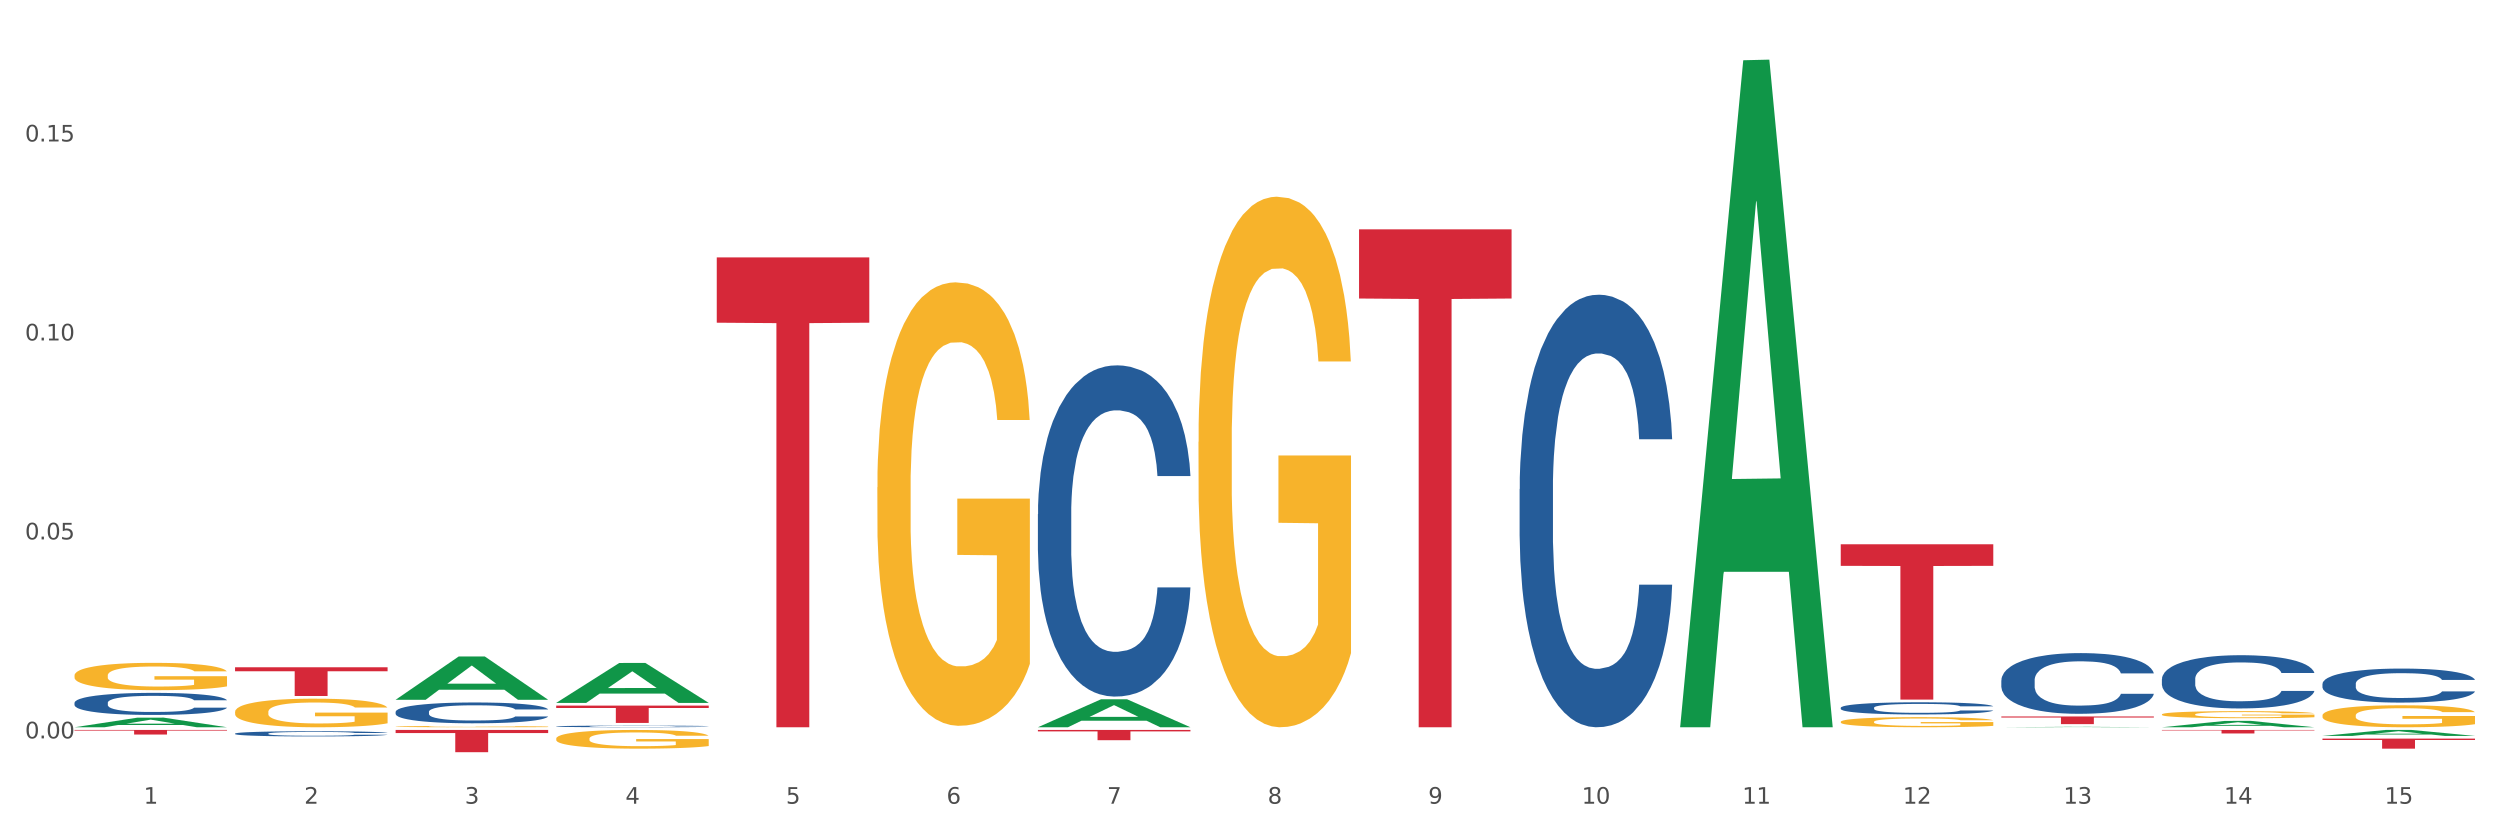 <?xml version="1.0" encoding="utf-8" standalone="no"?>
<!DOCTYPE svg PUBLIC "-//W3C//DTD SVG 1.1//EN"
  "http://www.w3.org/Graphics/SVG/1.1/DTD/svg11.dtd">
<svg xmlns:xlink="http://www.w3.org/1999/xlink" width="1080pt" height="360pt" viewBox="0 0 1080 360" xmlns="http://www.w3.org/2000/svg" version="1.1">
 <rect x="0" y="0" width="1080" height="360" fill="#333333" stroke="none"/>
 <defs>
  <style type="text/css">*{stroke-linejoin: round; stroke-linecap: butt}</style>
 </defs>
 <g id="figure_1">
  <g id="patch_1">
   <path d="M 0 360 
L 1080 360 
L 1080 0 
L 0 0 
z
" style="fill: #ffffff; stroke: #ffffff; stroke-linejoin: miter"/>
  </g>
  <g id="axes_1">
   <g id="matplotlib.axis_1">
    <g id="xtick_1">
     <g id="text_1">
      <!-- 1 -->
      <g style="fill: #4d4d4d" transform="translate(62.07 347.204) scale(0.096 -0.096)">
       <defs>
        <path id="DejaVuSans-31" d="M 794 531 
L 1825 531 
L 1825 4091 
L 703 3866 
L 703 4441 
L 1819 4666 
L 2450 4666 
L 2450 531 
L 3481 531 
L 3481 0 
L 794 0 
L 794 531 
z
" transform="scale(0.016)"/>
       </defs>
       <use xlink:href="#DejaVuSans-31"/>
      </g>
     </g>
    </g>
    <g id="xtick_2">
     <g id="text_2">
      <!-- 2 -->
      <g style="fill: #4d4d4d" transform="translate(131.436 347.204) scale(0.096 -0.096)">
       <defs>
        <path id="DejaVuSans-32" d="M 1228 531 
L 3431 531 
L 3431 0 
L 469 0 
L 469 531 
Q 828 903 1448 1529 
Q 2069 2156 2228 2338 
Q 2531 2678 2651 2914 
Q 2772 3150 2772 3378 
Q 2772 3750 2511 3984 
Q 2250 4219 1831 4219 
Q 1534 4219 1204 4116 
Q 875 4013 500 3803 
L 500 4441 
Q 881 4594 1212 4672 
Q 1544 4750 1819 4750 
Q 2544 4750 2975 4387 
Q 3406 4025 3406 3419 
Q 3406 3131 3298 2873 
Q 3191 2616 2906 2266 
Q 2828 2175 2409 1742 
Q 1991 1309 1228 531 
z
" transform="scale(0.016)"/>
       </defs>
       <use xlink:href="#DejaVuSans-32"/>
      </g>
     </g>
    </g>
    <g id="xtick_3">
     <g id="text_3">
      <!-- 3 -->
      <g style="fill: #4d4d4d" transform="translate(200.802 347.204) scale(0.096 -0.096)">
       <defs>
        <path id="DejaVuSans-33" d="M 2597 2516 
Q 3050 2419 3304 2112 
Q 3559 1806 3559 1356 
Q 3559 666 3084 287 
Q 2609 -91 1734 -91 
Q 1441 -91 1130 -33 
Q 819 25 488 141 
L 488 750 
Q 750 597 1062 519 
Q 1375 441 1716 441 
Q 2309 441 2620 675 
Q 2931 909 2931 1356 
Q 2931 1769 2642 2001 
Q 2353 2234 1838 2234 
L 1294 2234 
L 1294 2753 
L 1863 2753 
Q 2328 2753 2575 2939 
Q 2822 3125 2822 3475 
Q 2822 3834 2567 4026 
Q 2313 4219 1838 4219 
Q 1578 4219 1281 4162 
Q 984 4106 628 3988 
L 628 4550 
Q 988 4650 1302 4700 
Q 1616 4750 1894 4750 
Q 2613 4750 3031 4423 
Q 3450 4097 3450 3541 
Q 3450 3153 3228 2886 
Q 3006 2619 2597 2516 
z
" transform="scale(0.016)"/>
       </defs>
       <use xlink:href="#DejaVuSans-33"/>
      </g>
     </g>
    </g>
    <g id="xtick_4">
     <g id="text_4">
      <!-- 4 -->
      <g style="fill: #4d4d4d" transform="translate(270.169 347.204) scale(0.096 -0.096)">
       <defs>
        <path id="DejaVuSans-34" d="M 2419 4116 
L 825 1625 
L 2419 1625 
L 2419 4116 
z
M 2253 4666 
L 3047 4666 
L 3047 1625 
L 3713 1625 
L 3713 1100 
L 3047 1100 
L 3047 0 
L 2419 0 
L 2419 1100 
L 313 1100 
L 313 1709 
L 2253 4666 
z
" transform="scale(0.016)"/>
       </defs>
       <use xlink:href="#DejaVuSans-34"/>
      </g>
     </g>
    </g>
    <g id="xtick_5">
     <g id="text_5">
      <!-- 5 -->
      <g style="fill: #4d4d4d" transform="translate(339.535 347.204) scale(0.096 -0.096)">
       <defs>
        <path id="DejaVuSans-35" d="M 691 4666 
L 3169 4666 
L 3169 4134 
L 1269 4134 
L 1269 2991 
Q 1406 3038 1543 3061 
Q 1681 3084 1819 3084 
Q 2600 3084 3056 2656 
Q 3513 2228 3513 1497 
Q 3513 744 3044 326 
Q 2575 -91 1722 -91 
Q 1428 -91 1123 -41 
Q 819 9 494 109 
L 494 744 
Q 775 591 1075 516 
Q 1375 441 1709 441 
Q 2250 441 2565 725 
Q 2881 1009 2881 1497 
Q 2881 1984 2565 2268 
Q 2250 2553 1709 2553 
Q 1456 2553 1204 2497 
Q 953 2441 691 2322 
L 691 4666 
z
" transform="scale(0.016)"/>
       </defs>
       <use xlink:href="#DejaVuSans-35"/>
      </g>
     </g>
    </g>
    <g id="xtick_6">
     <g id="text_6">
      <!-- 6 -->
      <g style="fill: #4d4d4d" transform="translate(408.901 347.204) scale(0.096 -0.096)">
       <defs>
        <path id="DejaVuSans-36" d="M 2113 2584 
Q 1688 2584 1439 2293 
Q 1191 2003 1191 1497 
Q 1191 994 1439 701 
Q 1688 409 2113 409 
Q 2538 409 2786 701 
Q 3034 994 3034 1497 
Q 3034 2003 2786 2293 
Q 2538 2584 2113 2584 
z
M 3366 4563 
L 3366 3988 
Q 3128 4100 2886 4159 
Q 2644 4219 2406 4219 
Q 1781 4219 1451 3797 
Q 1122 3375 1075 2522 
Q 1259 2794 1537 2939 
Q 1816 3084 2150 3084 
Q 2853 3084 3261 2657 
Q 3669 2231 3669 1497 
Q 3669 778 3244 343 
Q 2819 -91 2113 -91 
Q 1303 -91 875 529 
Q 447 1150 447 2328 
Q 447 3434 972 4092 
Q 1497 4750 2381 4750 
Q 2619 4750 2861 4703 
Q 3103 4656 3366 4563 
z
" transform="scale(0.016)"/>
       </defs>
       <use xlink:href="#DejaVuSans-36"/>
      </g>
     </g>
    </g>
    <g id="xtick_7">
     <g id="text_7">
      <!-- 7 -->
      <g style="fill: #4d4d4d" transform="translate(478.267 347.204) scale(0.096 -0.096)">
       <defs>
        <path id="DejaVuSans-37" d="M 525 4666 
L 3525 4666 
L 3525 4397 
L 1831 0 
L 1172 0 
L 2766 4134 
L 525 4134 
L 525 4666 
z
" transform="scale(0.016)"/>
       </defs>
       <use xlink:href="#DejaVuSans-37"/>
      </g>
     </g>
    </g>
    <g id="xtick_8">
     <g id="text_8">
      <!-- 8 -->
      <g style="fill: #4d4d4d" transform="translate(547.634 347.204) scale(0.096 -0.096)">
       <defs>
        <path id="DejaVuSans-38" d="M 2034 2216 
Q 1584 2216 1326 1975 
Q 1069 1734 1069 1313 
Q 1069 891 1326 650 
Q 1584 409 2034 409 
Q 2484 409 2743 651 
Q 3003 894 3003 1313 
Q 3003 1734 2745 1975 
Q 2488 2216 2034 2216 
z
M 1403 2484 
Q 997 2584 770 2862 
Q 544 3141 544 3541 
Q 544 4100 942 4425 
Q 1341 4750 2034 4750 
Q 2731 4750 3128 4425 
Q 3525 4100 3525 3541 
Q 3525 3141 3298 2862 
Q 3072 2584 2669 2484 
Q 3125 2378 3379 2068 
Q 3634 1759 3634 1313 
Q 3634 634 3220 271 
Q 2806 -91 2034 -91 
Q 1263 -91 848 271 
Q 434 634 434 1313 
Q 434 1759 690 2068 
Q 947 2378 1403 2484 
z
M 1172 3481 
Q 1172 3119 1398 2916 
Q 1625 2713 2034 2713 
Q 2441 2713 2670 2916 
Q 2900 3119 2900 3481 
Q 2900 3844 2670 4047 
Q 2441 4250 2034 4250 
Q 1625 4250 1398 4047 
Q 1172 3844 1172 3481 
z
" transform="scale(0.016)"/>
       </defs>
       <use xlink:href="#DejaVuSans-38"/>
      </g>
     </g>
    </g>
    <g id="xtick_9">
     <g id="text_9">
      <!-- 9 -->
      <g style="fill: #4d4d4d" transform="translate(617 347.204) scale(0.096 -0.096)">
       <defs>
        <path id="DejaVuSans-39" d="M 703 97 
L 703 672 
Q 941 559 1184 500 
Q 1428 441 1663 441 
Q 2288 441 2617 861 
Q 2947 1281 2994 2138 
Q 2813 1869 2534 1725 
Q 2256 1581 1919 1581 
Q 1219 1581 811 2004 
Q 403 2428 403 3163 
Q 403 3881 828 4315 
Q 1253 4750 1959 4750 
Q 2769 4750 3195 4129 
Q 3622 3509 3622 2328 
Q 3622 1225 3098 567 
Q 2575 -91 1691 -91 
Q 1453 -91 1209 -44 
Q 966 3 703 97 
z
M 1959 2075 
Q 2384 2075 2632 2365 
Q 2881 2656 2881 3163 
Q 2881 3666 2632 3958 
Q 2384 4250 1959 4250 
Q 1534 4250 1286 3958 
Q 1038 3666 1038 3163 
Q 1038 2656 1286 2365 
Q 1534 2075 1959 2075 
z
" transform="scale(0.016)"/>
       </defs>
       <use xlink:href="#DejaVuSans-39"/>
      </g>
     </g>
    </g>
    <g id="xtick_10">
     <g id="text_10">
      <!-- 10 -->
      <g style="fill: #4d4d4d" transform="translate(683.312 347.204) scale(0.096 -0.096)">
       <defs>
        <path id="DejaVuSans-30" d="M 2034 4250 
Q 1547 4250 1301 3770 
Q 1056 3291 1056 2328 
Q 1056 1369 1301 889 
Q 1547 409 2034 409 
Q 2525 409 2770 889 
Q 3016 1369 3016 2328 
Q 3016 3291 2770 3770 
Q 2525 4250 2034 4250 
z
M 2034 4750 
Q 2819 4750 3233 4129 
Q 3647 3509 3647 2328 
Q 3647 1150 3233 529 
Q 2819 -91 2034 -91 
Q 1250 -91 836 529 
Q 422 1150 422 2328 
Q 422 3509 836 4129 
Q 1250 4750 2034 4750 
z
" transform="scale(0.016)"/>
       </defs>
       <use xlink:href="#DejaVuSans-31"/>
       <use xlink:href="#DejaVuSans-30" transform="translate(63.623 0)"/>
      </g>
     </g>
    </g>
    <g id="xtick_11">
     <g id="text_11">
      <!-- 11 -->
      <g style="fill: #4d4d4d" transform="translate(752.678 347.204) scale(0.096 -0.096)">
       <use xlink:href="#DejaVuSans-31"/>
       <use xlink:href="#DejaVuSans-31" transform="translate(63.623 0)"/>
      </g>
     </g>
    </g>
    <g id="xtick_12">
     <g id="text_12">
      <!-- 12 -->
      <g style="fill: #4d4d4d" transform="translate(822.044 347.204) scale(0.096 -0.096)">
       <use xlink:href="#DejaVuSans-31"/>
       <use xlink:href="#DejaVuSans-32" transform="translate(63.623 0)"/>
      </g>
     </g>
    </g>
    <g id="xtick_13">
     <g id="text_13">
      <!-- 13 -->
      <g style="fill: #4d4d4d" transform="translate(891.411 347.204) scale(0.096 -0.096)">
       <use xlink:href="#DejaVuSans-31"/>
       <use xlink:href="#DejaVuSans-33" transform="translate(63.623 0)"/>
      </g>
     </g>
    </g>
    <g id="xtick_14">
     <g id="text_14">
      <!-- 14 -->
      <g style="fill: #4d4d4d" transform="translate(960.777 347.204) scale(0.096 -0.096)">
       <use xlink:href="#DejaVuSans-31"/>
       <use xlink:href="#DejaVuSans-34" transform="translate(63.623 0)"/>
      </g>
     </g>
    </g>
    <g id="xtick_15">
     <g id="text_15">
      <!-- 15 -->
      <g style="fill: #4d4d4d" transform="translate(1030.143 347.204) scale(0.096 -0.096)">
       <use xlink:href="#DejaVuSans-31"/>
       <use xlink:href="#DejaVuSans-35" transform="translate(63.623 0)"/>
      </g>
     </g>
    </g>
    <g id="xtick_16"/>
    <g id="xtick_17"/>
    <g id="xtick_18"/>
    <g id="xtick_19"/>
    <g id="xtick_20"/>
    <g id="xtick_21"/>
    <g id="xtick_22"/>
    <g id="xtick_23"/>
    <g id="xtick_24"/>
    <g id="xtick_25"/>
    <g id="xtick_26"/>
    <g id="xtick_27"/>
    <g id="xtick_28"/>
    <g id="xtick_29"/>
   </g>
   <g id="matplotlib.axis_2">
    <g id="ytick_1">
     <g id="text_16">
      <!-- 0.00 -->
      <g style="fill: #4d4d4d" transform="translate(10.8 318.986) scale(0.096 -0.096)">
       <defs>
        <path id="DejaVuSans-2e" d="M 684 794 
L 1344 794 
L 1344 0 
L 684 0 
L 684 794 
z
" transform="scale(0.016)"/>
       </defs>
       <use xlink:href="#DejaVuSans-30"/>
       <use xlink:href="#DejaVuSans-2e" transform="translate(63.623 0)"/>
       <use xlink:href="#DejaVuSans-30" transform="translate(95.41 0)"/>
       <use xlink:href="#DejaVuSans-30" transform="translate(159.033 0)"/>
      </g>
     </g>
    </g>
    <g id="ytick_2">
     <g id="text_17">
      <!-- 0.05 -->
      <g style="fill: #4d4d4d" transform="translate(10.8 233.033) scale(0.096 -0.096)">
       <use xlink:href="#DejaVuSans-30"/>
       <use xlink:href="#DejaVuSans-2e" transform="translate(63.623 0)"/>
       <use xlink:href="#DejaVuSans-30" transform="translate(95.41 0)"/>
       <use xlink:href="#DejaVuSans-35" transform="translate(159.033 0)"/>
      </g>
     </g>
    </g>
    <g id="ytick_3">
     <g id="text_18">
      <!-- 0.10 -->
      <g style="fill: #4d4d4d" transform="translate(10.8 147.079) scale(0.096 -0.096)">
       <use xlink:href="#DejaVuSans-30"/>
       <use xlink:href="#DejaVuSans-2e" transform="translate(63.623 0)"/>
       <use xlink:href="#DejaVuSans-31" transform="translate(95.41 0)"/>
       <use xlink:href="#DejaVuSans-30" transform="translate(159.033 0)"/>
      </g>
     </g>
    </g>
    <g id="ytick_4">
     <g id="text_19">
      <!-- 0.15 -->
      <g style="fill: #4d4d4d" transform="translate(10.8 61.126) scale(0.096 -0.096)">
       <use xlink:href="#DejaVuSans-30"/>
       <use xlink:href="#DejaVuSans-2e" transform="translate(63.623 0)"/>
       <use xlink:href="#DejaVuSans-31" transform="translate(95.41 0)"/>
       <use xlink:href="#DejaVuSans-35" transform="translate(159.033 0)"/>
      </g>
     </g>
    </g>
    <g id="ytick_5"/>
    <g id="ytick_6"/>
    <g id="ytick_7"/>
    <g id="ytick_8"/>
   </g>
   <g id="PolyCollection_1">
    <path d="M 32.175 314.173 
L 32.243 314.169 
L 59.417 310.021 
L 70.695 310.017 
L 98.073 314.181 
L 85.029 314.181 
L 79.119 313.211 
L 51.061 313.211 
L 50.857 313.227 
L 45.151 314.181 
L 32.175 314.181 
L 32.175 314.173 
L 54.594 312.633 
L 75.586 312.629 
L 65.192 310.904 
L 65.056 310.897 
L 64.92 310.908 
L 54.526 312.629 
L 54.594 312.633 
L 32.175 314.173 
z
" clip-path="url(#p8885da3552)" style="fill: #109648"/>
    <path d="M 170.907 302.276 
L 170.975 302.259 
L 198.15 283.607 
L 209.427 283.59 
L 236.805 302.311 
L 223.762 302.311 
L 217.851 297.952 
L 189.794 297.952 
L 189.59 298.022 
L 183.883 302.311 
L 170.907 302.311 
L 170.907 302.276 
L 193.326 295.35 
L 214.319 295.332 
L 203.924 287.58 
L 203.788 287.545 
L 203.653 287.598 
L 193.258 295.332 
L 193.326 295.35 
L 170.907 302.276 
z
" clip-path="url(#p8885da3552)" style="fill: #109648"/>
    <path d="M 1003.302 309.069 
L 1003.38 309.06 
L 1003.38 308.748 
L 1003.535 308.479 
L 1004.314 307.828 
L 1005.481 307.29 
L 1006.336 307.003 
L 1007.192 306.769 
L 1008.204 306.535 
L 1009.448 306.292 
L 1011.705 305.936 
L 1013.105 305.754 
L 1014.817 305.563 
L 1017.929 305.285 
L 1020.185 305.129 
L 1022.519 304.998 
L 1026.331 304.842 
L 1028.821 304.773 
L 1031.466 304.721 
L 1034.656 304.686 
L 1037.068 304.677 
L 1042.358 304.703 
L 1046.871 304.782 
L 1049.049 304.842 
L 1051.85 304.946 
L 1053.328 305.016 
L 1055.74 305.155 
L 1058.23 305.337 
L 1059.942 305.493 
L 1062.509 305.788 
L 1064.454 306.083 
L 1066.244 306.448 
L 1067.177 306.7 
L 1067.877 306.934 
L 1068.5 307.203 
L 1069.122 307.628 
L 1055.118 307.628 
L 1054.573 307.324 
L 1053.717 307.038 
L 1052.473 306.76 
L 1051.383 306.587 
L 1049.516 306.37 
L 1047.805 306.231 
L 1046.015 306.127 
L 1043.837 306.04 
L 1042.125 305.997 
L 1039.713 305.962 
L 1034.967 305.971 
L 1031.777 306.04 
L 1029.599 306.127 
L 1028.199 306.205 
L 1026.954 306.292 
L 1025.553 306.413 
L 1023.919 306.595 
L 1022.752 306.76 
L 1021.585 306.969 
L 1020.652 307.177 
L 1019.796 307.42 
L 1019.096 307.68 
L 1018.551 307.949 
L 1018.084 308.279 
L 1017.695 308.826 
L 1017.695 310.015 
L 1017.851 310.284 
L 1018.24 310.64 
L 1018.707 310.909 
L 1019.485 311.23 
L 1020.185 311.447 
L 1021.508 311.759 
L 1022.986 312.02 
L 1024.153 312.185 
L 1025.32 312.324 
L 1027.343 312.515 
L 1029.599 312.671 
L 1031.544 312.766 
L 1034.189 312.853 
L 1035.979 312.888 
L 1037.535 312.905 
L 1041.347 312.905 
L 1044.07 312.879 
L 1047.104 312.818 
L 1049.438 312.74 
L 1051.383 312.645 
L 1053.562 312.488 
L 1054.962 312.341 
L 1054.962 310.527 
L 1037.846 310.518 
L 1037.846 309.312 
L 1069.2 309.312 
L 1069.2 312.853 
L 1067.877 313.035 
L 1066.399 313.2 
L 1064.843 313.348 
L 1062.509 313.53 
L 1059.708 313.704 
L 1057.219 313.825 
L 1054.573 313.929 
L 1051.461 314.025 
L 1047.416 314.111 
L 1044.926 314.146 
L 1041.814 314.172 
L 1038.157 314.181 
L 1034.967 314.164 
L 1031.855 314.12 
L 1028.588 314.042 
L 1025.398 313.929 
L 1022.986 313.816 
L 1020.574 313.678 
L 1018.007 313.495 
L 1015.984 313.322 
L 1014.428 313.165 
L 1012.716 312.966 
L 1010.849 312.705 
L 1009.448 312.471 
L 1008.204 312.228 
L 1006.881 311.916 
L 1005.947 311.647 
L 1005.014 311.308 
L 1004.469 311.056 
L 1003.847 310.666 
L 1003.38 310.119 
L 1003.302 309.069 
z
" clip-path="url(#p8885da3552)" style="fill: #f7b32b"/>
    <path d="M 379.006 210.499 
L 379.084 210.324 
L 379.084 204.025 
L 379.24 198.601 
L 380.018 185.478 
L 381.185 174.63 
L 382.04 168.857 
L 382.896 164.132 
L 383.908 159.408 
L 385.152 154.509 
L 387.409 147.336 
L 388.809 143.661 
L 390.521 139.812 
L 393.633 134.213 
L 395.889 131.064 
L 398.223 128.439 
L 402.035 125.29 
L 404.525 123.89 
L 407.17 122.84 
L 410.36 122.141 
L 412.772 121.966 
L 418.062 122.49 
L 422.575 124.065 
L 424.753 125.29 
L 427.554 127.39 
L 429.032 128.789 
L 431.444 131.589 
L 433.934 135.263 
L 435.646 138.412 
L 438.213 144.361 
L 440.158 150.31 
L 441.948 157.659 
L 442.881 162.733 
L 443.581 167.457 
L 444.204 172.881 
L 444.826 181.454 
L 430.822 181.454 
L 430.277 175.33 
L 429.422 169.556 
L 428.177 163.958 
L 427.087 160.458 
L 425.22 156.084 
L 423.509 153.285 
L 421.719 151.185 
L 419.541 149.435 
L 417.829 148.56 
L 415.417 147.861 
L 410.671 148.036 
L 407.481 149.435 
L 405.303 151.185 
L 403.903 152.76 
L 402.658 154.509 
L 401.257 156.959 
L 399.624 160.633 
L 398.456 163.958 
L 397.289 168.157 
L 396.356 172.356 
L 395.5 177.255 
L 394.8 182.504 
L 394.255 187.928 
L 393.788 194.577 
L 393.399 205.599 
L 393.399 229.57 
L 393.555 234.994 
L 393.944 242.167 
L 394.411 247.591 
L 395.189 254.065 
L 395.889 258.439 
L 397.212 264.738 
L 398.69 269.987 
L 399.857 273.311 
L 401.024 276.111 
L 403.047 279.96 
L 405.303 283.11 
L 407.248 285.034 
L 409.893 286.784 
L 411.683 287.484 
L 413.239 287.834 
L 417.051 287.834 
L 419.774 287.309 
L 422.808 286.084 
L 425.142 284.509 
L 427.087 282.585 
L 429.266 279.435 
L 430.666 276.461 
L 430.666 239.893 
L 413.55 239.718 
L 413.55 215.398 
L 444.904 215.398 
L 444.904 286.784 
L 443.581 290.458 
L 442.103 293.783 
L 440.547 296.757 
L 438.213 300.431 
L 435.412 303.931 
L 432.923 306.38 
L 430.277 308.48 
L 427.165 310.404 
L 423.12 312.154 
L 420.63 312.854 
L 417.518 313.379 
L 413.861 313.554 
L 410.671 313.204 
L 407.559 312.329 
L 404.292 310.754 
L 401.102 308.48 
L 398.69 306.205 
L 396.278 303.406 
L 393.711 299.731 
L 391.688 296.232 
L 390.132 293.083 
L 388.42 289.058 
L 386.553 283.809 
L 385.152 279.085 
L 383.908 274.186 
L 382.585 267.887 
L 381.651 262.464 
L 380.718 255.64 
L 380.173 250.566 
L 379.551 242.692 
L 379.084 231.669 
L 379.006 210.499 
z
" clip-path="url(#p8885da3552)" style="fill: #f7b32b"/>
    <path d="M 517.739 190.888 
L 517.816 190.679 
L 517.816 183.143 
L 517.972 176.654 
L 518.75 160.954 
L 519.917 147.976 
L 520.773 141.068 
L 521.629 135.416 
L 522.64 129.765 
L 523.885 123.904 
L 526.141 115.321 
L 527.542 110.925 
L 529.253 106.32 
L 532.365 99.622 
L 534.621 95.854 
L 536.956 92.714 
L 540.768 88.946 
L 543.257 87.271 
L 545.903 86.015 
L 549.093 85.178 
L 551.504 84.969 
L 556.795 85.597 
L 561.307 87.481 
L 563.486 88.946 
L 566.287 91.458 
L 567.765 93.133 
L 570.177 96.482 
L 572.666 100.878 
L 574.378 104.646 
L 576.946 111.763 
L 578.891 118.88 
L 580.68 127.671 
L 581.614 133.742 
L 582.314 139.394 
L 582.936 145.883 
L 583.559 156.14 
L 569.554 156.14 
L 569.01 148.813 
L 568.154 141.906 
L 566.909 135.207 
L 565.82 131.021 
L 563.953 125.787 
L 562.241 122.438 
L 560.452 119.926 
L 558.273 117.833 
L 556.562 116.786 
L 554.15 115.949 
L 549.404 116.158 
L 546.214 117.833 
L 544.035 119.926 
L 542.635 121.81 
L 541.39 123.904 
L 539.99 126.834 
L 538.356 131.23 
L 537.189 135.207 
L 536.022 140.231 
L 535.088 145.255 
L 534.232 151.116 
L 533.532 157.396 
L 532.988 163.885 
L 532.521 171.839 
L 532.132 185.027 
L 532.132 213.704 
L 532.287 220.193 
L 532.676 228.776 
L 533.143 235.265 
L 533.921 243.01 
L 534.621 248.243 
L 535.944 255.779 
L 537.422 262.059 
L 538.589 266.036 
L 539.756 269.385 
L 541.779 273.99 
L 544.035 277.758 
L 545.981 280.061 
L 548.626 282.154 
L 550.415 282.991 
L 551.971 283.41 
L 555.784 283.41 
L 558.507 282.782 
L 561.541 281.317 
L 563.875 279.433 
L 565.82 277.13 
L 567.998 273.362 
L 569.399 269.804 
L 569.399 226.055 
L 552.282 225.845 
L 552.282 196.749 
L 583.636 196.749 
L 583.636 282.154 
L 582.314 286.55 
L 580.836 290.527 
L 579.28 294.086 
L 576.946 298.481 
L 574.145 302.668 
L 571.655 305.599 
L 569.01 308.11 
L 565.898 310.413 
L 561.852 312.506 
L 559.362 313.344 
L 556.25 313.972 
L 552.594 314.181 
L 549.404 313.762 
L 546.292 312.716 
L 543.024 310.832 
L 539.834 308.11 
L 537.422 305.389 
L 535.01 302.04 
L 532.443 297.644 
L 530.42 293.458 
L 528.864 289.69 
L 527.153 284.875 
L 525.285 278.595 
L 523.885 272.944 
L 522.64 267.083 
L 521.317 259.547 
L 520.384 253.058 
L 519.45 244.894 
L 518.906 238.824 
L 518.283 229.404 
L 517.816 216.216 
L 517.739 190.888 
z
" clip-path="url(#p8885da3552)" style="fill: #f7b32b"/>
    <path d="M 795.203 311.829 
L 795.281 311.825 
L 795.281 311.681 
L 795.437 311.557 
L 796.215 311.258 
L 797.382 311.01 
L 798.238 310.878 
L 799.094 310.77 
L 800.105 310.663 
L 801.35 310.551 
L 803.606 310.387 
L 805.006 310.303 
L 806.718 310.215 
L 809.83 310.088 
L 812.086 310.016 
L 814.42 309.956 
L 818.233 309.884 
L 820.722 309.852 
L 823.368 309.828 
L 826.557 309.812 
L 828.969 309.808 
L 834.26 309.82 
L 838.772 309.856 
L 840.951 309.884 
L 843.752 309.932 
L 845.23 309.964 
L 847.642 310.028 
L 850.131 310.112 
L 851.843 310.183 
L 854.41 310.319 
L 856.355 310.455 
L 858.145 310.623 
L 859.078 310.739 
L 859.779 310.846 
L 860.401 310.97 
L 861.024 311.166 
L 847.019 311.166 
L 846.475 311.026 
L 845.619 310.894 
L 844.374 310.766 
L 843.285 310.687 
L 841.418 310.587 
L 839.706 310.523 
L 837.916 310.475 
L 835.738 310.435 
L 834.026 310.415 
L 831.615 310.399 
L 826.869 310.403 
L 823.679 310.435 
L 821.5 310.475 
L 820.1 310.511 
L 818.855 310.551 
L 817.455 310.607 
L 815.821 310.691 
L 814.654 310.766 
L 813.487 310.862 
L 812.553 310.958 
L 811.697 311.07 
L 810.997 311.19 
L 810.453 311.314 
L 809.986 311.465 
L 809.597 311.717 
L 809.597 312.264 
L 809.752 312.388 
L 810.141 312.552 
L 810.608 312.675 
L 811.386 312.823 
L 812.086 312.923 
L 813.409 313.067 
L 814.887 313.187 
L 816.054 313.262 
L 817.221 313.326 
L 819.244 313.414 
L 821.5 313.486 
L 823.445 313.53 
L 826.091 313.57 
L 827.88 313.586 
L 829.436 313.594 
L 833.248 313.594 
L 835.971 313.582 
L 839.006 313.554 
L 841.34 313.518 
L 843.285 313.474 
L 845.463 313.402 
L 846.864 313.334 
L 846.864 312.5 
L 829.747 312.496 
L 829.747 311.941 
L 861.101 311.941 
L 861.101 313.57 
L 859.779 313.654 
L 858.3 313.73 
L 856.744 313.798 
L 854.41 313.881 
L 851.61 313.961 
L 849.12 314.017 
L 846.475 314.065 
L 843.363 314.109 
L 839.317 314.149 
L 836.827 314.165 
L 833.715 314.177 
L 830.059 314.181 
L 826.869 314.173 
L 823.757 314.153 
L 820.489 314.117 
L 817.299 314.065 
L 814.887 314.013 
L 812.475 313.949 
L 809.908 313.865 
L 807.885 313.786 
L 806.329 313.714 
L 804.617 313.622 
L 802.75 313.502 
L 801.35 313.394 
L 800.105 313.282 
L 798.782 313.139 
L 797.849 313.015 
L 796.915 312.859 
L 796.37 312.743 
L 795.748 312.564 
L 795.281 312.312 
L 795.203 311.829 
z
" clip-path="url(#p8885da3552)" style="fill: #f7b32b"/>
    <path d="M 933.936 308.625 
L 934.014 308.622 
L 934.014 308.522 
L 934.169 308.435 
L 934.947 308.226 
L 936.114 308.053 
L 936.97 307.961 
L 937.826 307.886 
L 938.837 307.81 
L 940.082 307.732 
L 942.338 307.618 
L 943.739 307.559 
L 945.45 307.498 
L 948.563 307.409 
L 950.819 307.359 
L 953.153 307.317 
L 956.965 307.267 
L 959.455 307.244 
L 962.1 307.227 
L 965.29 307.216 
L 967.702 307.214 
L 972.992 307.222 
L 977.505 307.247 
L 979.683 307.267 
L 982.484 307.3 
L 983.962 307.322 
L 986.374 307.367 
L 988.864 307.426 
L 990.575 307.476 
L 993.143 307.571 
L 995.088 307.665 
L 996.877 307.783 
L 997.811 307.863 
L 998.511 307.939 
L 999.134 308.025 
L 999.756 308.162 
L 985.752 308.162 
L 985.207 308.064 
L 984.351 307.972 
L 983.106 307.883 
L 982.017 307.827 
L 980.15 307.757 
L 978.438 307.713 
L 976.649 307.679 
L 974.47 307.651 
L 972.759 307.638 
L 970.347 307.626 
L 965.601 307.629 
L 962.411 307.651 
L 960.233 307.679 
L 958.832 307.704 
L 957.588 307.732 
L 956.187 307.771 
L 954.553 307.83 
L 953.386 307.883 
L 952.219 307.95 
L 951.286 308.017 
L 950.43 308.095 
L 949.73 308.179 
L 949.185 308.265 
L 948.718 308.371 
L 948.329 308.547 
L 948.329 308.929 
L 948.485 309.015 
L 948.874 309.13 
L 949.341 309.216 
L 950.119 309.32 
L 950.819 309.389 
L 952.141 309.49 
L 953.62 309.573 
L 954.787 309.626 
L 955.954 309.671 
L 957.977 309.732 
L 960.233 309.783 
L 962.178 309.813 
L 964.823 309.841 
L 966.613 309.852 
L 968.169 309.858 
L 971.981 309.858 
L 974.704 309.85 
L 977.738 309.83 
L 980.072 309.805 
L 982.017 309.774 
L 984.196 309.724 
L 985.596 309.677 
L 985.596 309.094 
L 968.48 309.091 
L 968.48 308.703 
L 999.834 308.703 
L 999.834 309.841 
L 998.511 309.9 
L 997.033 309.953 
L 995.477 310 
L 993.143 310.059 
L 990.342 310.115 
L 987.852 310.154 
L 985.207 310.187 
L 982.095 310.218 
L 978.049 310.246 
L 975.56 310.257 
L 972.448 310.265 
L 968.791 310.268 
L 965.601 310.262 
L 962.489 310.248 
L 959.221 310.223 
L 956.032 310.187 
L 953.62 310.151 
L 951.208 310.106 
L 948.64 310.048 
L 946.618 309.992 
L 945.061 309.942 
L 943.35 309.877 
L 941.483 309.794 
L 940.082 309.718 
L 938.837 309.64 
L 937.515 309.54 
L 936.581 309.453 
L 935.648 309.345 
L 935.103 309.264 
L 934.48 309.138 
L 934.014 308.962 
L 933.936 308.625 
z
" clip-path="url(#p8885da3552)" style="fill: #f7b32b"/>
    <path d="M 32.175 291.807 
L 32.253 291.796 
L 32.253 291.408 
L 32.408 291.073 
L 33.186 290.264 
L 34.353 289.595 
L 35.209 289.24 
L 36.065 288.948 
L 37.076 288.657 
L 38.321 288.355 
L 40.578 287.913 
L 41.978 287.686 
L 43.69 287.449 
L 46.802 287.104 
L 49.058 286.91 
L 51.392 286.748 
L 55.204 286.554 
L 57.694 286.467 
L 60.339 286.403 
L 63.529 286.359 
L 65.941 286.349 
L 71.231 286.381 
L 75.744 286.478 
L 77.922 286.554 
L 80.723 286.683 
L 82.201 286.769 
L 84.613 286.942 
L 87.103 287.168 
L 88.815 287.363 
L 91.382 287.729 
L 93.327 288.096 
L 95.116 288.549 
L 96.05 288.862 
L 96.75 289.153 
L 97.373 289.488 
L 97.995 290.016 
L 83.991 290.016 
L 83.446 289.639 
L 82.59 289.283 
L 81.346 288.937 
L 80.256 288.722 
L 78.389 288.452 
L 76.677 288.279 
L 74.888 288.15 
L 72.71 288.042 
L 70.998 287.988 
L 68.586 287.945 
L 63.84 287.956 
L 60.65 288.042 
L 58.472 288.15 
L 57.071 288.247 
L 55.827 288.355 
L 54.426 288.506 
L 52.792 288.733 
L 51.625 288.937 
L 50.458 289.196 
L 49.525 289.455 
L 48.669 289.757 
L 47.969 290.081 
L 47.424 290.415 
L 46.957 290.825 
L 46.568 291.505 
L 46.568 292.983 
L 46.724 293.317 
L 47.113 293.759 
L 47.58 294.094 
L 48.358 294.493 
L 49.058 294.762 
L 50.381 295.151 
L 51.859 295.474 
L 53.026 295.679 
L 54.193 295.852 
L 56.216 296.089 
L 58.472 296.283 
L 60.417 296.402 
L 63.062 296.51 
L 64.852 296.553 
L 66.408 296.575 
L 70.22 296.575 
L 72.943 296.542 
L 75.977 296.467 
L 78.311 296.37 
L 80.256 296.251 
L 82.435 296.057 
L 83.835 295.874 
L 83.835 293.619 
L 66.719 293.608 
L 66.719 292.109 
L 98.073 292.109 
L 98.073 296.51 
L 96.75 296.736 
L 95.272 296.941 
L 93.716 297.125 
L 91.382 297.351 
L 88.581 297.567 
L 86.091 297.718 
L 83.446 297.848 
L 80.334 297.966 
L 76.288 298.074 
L 73.799 298.117 
L 70.687 298.15 
L 67.03 298.16 
L 63.84 298.139 
L 60.728 298.085 
L 57.461 297.988 
L 54.271 297.848 
L 51.859 297.707 
L 49.447 297.535 
L 46.879 297.308 
L 44.857 297.092 
L 43.301 296.898 
L 41.589 296.65 
L 39.722 296.327 
L 38.321 296.035 
L 37.076 295.733 
L 35.754 295.345 
L 34.82 295.011 
L 33.887 294.59 
L 33.342 294.277 
L 32.72 293.792 
L 32.253 293.112 
L 32.175 291.807 
z
" clip-path="url(#p8885da3552)" style="fill: #f7b32b"/>
    <path d="M 101.541 307.536 
L 101.619 307.525 
L 101.619 307.119 
L 101.775 306.769 
L 102.553 305.923 
L 103.72 305.223 
L 104.575 304.851 
L 105.431 304.547 
L 106.443 304.242 
L 107.688 303.926 
L 109.944 303.464 
L 111.344 303.227 
L 113.056 302.978 
L 116.168 302.617 
L 118.424 302.414 
L 120.758 302.245 
L 124.57 302.042 
L 127.06 301.952 
L 129.705 301.884 
L 132.895 301.839 
L 135.307 301.828 
L 140.598 301.862 
L 145.11 301.963 
L 147.289 302.042 
L 150.089 302.178 
L 151.568 302.268 
L 153.979 302.448 
L 156.469 302.685 
L 158.181 302.888 
L 160.748 303.272 
L 162.693 303.655 
L 164.483 304.129 
L 165.416 304.456 
L 166.117 304.761 
L 166.739 305.111 
L 167.361 305.663 
L 153.357 305.663 
L 152.812 305.269 
L 151.957 304.896 
L 150.712 304.535 
L 149.623 304.31 
L 147.755 304.028 
L 146.044 303.847 
L 144.254 303.712 
L 142.076 303.599 
L 140.364 303.543 
L 137.952 303.497 
L 133.206 303.509 
L 130.017 303.599 
L 127.838 303.712 
L 126.438 303.813 
L 125.193 303.926 
L 123.792 304.084 
L 122.159 304.321 
L 120.992 304.535 
L 119.825 304.806 
L 118.891 305.077 
L 118.035 305.393 
L 117.335 305.731 
L 116.79 306.081 
L 116.324 306.51 
L 115.935 307.22 
L 115.935 308.766 
L 116.09 309.116 
L 116.479 309.578 
L 116.946 309.928 
L 117.724 310.345 
L 118.424 310.627 
L 119.747 311.033 
L 121.225 311.372 
L 122.392 311.586 
L 123.559 311.767 
L 125.582 312.015 
L 127.838 312.218 
L 129.783 312.342 
L 132.428 312.455 
L 134.218 312.5 
L 135.774 312.523 
L 139.586 312.523 
L 142.309 312.489 
L 145.343 312.41 
L 147.678 312.308 
L 149.623 312.184 
L 151.801 311.981 
L 153.201 311.789 
L 153.201 309.431 
L 136.085 309.42 
L 136.085 307.852 
L 167.439 307.852 
L 167.439 312.455 
L 166.117 312.692 
L 164.638 312.906 
L 163.082 313.098 
L 160.748 313.335 
L 157.947 313.56 
L 155.458 313.718 
L 152.812 313.854 
L 149.7 313.978 
L 145.655 314.091 
L 143.165 314.136 
L 140.053 314.17 
L 136.396 314.181 
L 133.206 314.158 
L 130.094 314.102 
L 126.827 314 
L 123.637 313.854 
L 121.225 313.707 
L 118.813 313.527 
L 116.246 313.29 
L 114.223 313.064 
L 112.667 312.861 
L 110.955 312.602 
L 109.088 312.263 
L 107.688 311.958 
L 106.443 311.643 
L 105.12 311.236 
L 104.186 310.887 
L 103.253 310.447 
L 102.708 310.12 
L 102.086 309.612 
L 101.619 308.901 
L 101.541 307.536 
z
" clip-path="url(#p8885da3552)" style="fill: #f7b32b"/>
    <path d="M 170.907 313.882 
L 170.985 313.882 
L 170.985 313.863 
L 171.141 313.848 
L 171.919 313.81 
L 173.086 313.778 
L 173.942 313.762 
L 174.798 313.748 
L 175.809 313.734 
L 177.054 313.72 
L 179.31 313.699 
L 180.71 313.689 
L 182.422 313.677 
L 185.534 313.661 
L 187.79 313.652 
L 190.124 313.644 
L 193.937 313.635 
L 196.426 313.631 
L 199.072 313.628 
L 202.261 313.626 
L 204.673 313.626 
L 209.964 313.627 
L 214.476 313.632 
L 216.655 313.635 
L 219.456 313.641 
L 220.934 313.645 
L 223.346 313.654 
L 225.835 313.664 
L 227.547 313.673 
L 230.114 313.691 
L 232.059 313.708 
L 233.849 313.729 
L 234.783 313.744 
L 235.483 313.757 
L 236.105 313.773 
L 236.728 313.798 
L 222.723 313.798 
L 222.179 313.78 
L 221.323 313.764 
L 220.078 313.747 
L 218.989 313.737 
L 217.122 313.725 
L 215.41 313.716 
L 213.62 313.71 
L 211.442 313.705 
L 209.73 313.703 
L 207.319 313.701 
L 202.573 313.701 
L 199.383 313.705 
L 197.204 313.71 
L 195.804 313.715 
L 194.559 313.72 
L 193.159 313.727 
L 191.525 313.738 
L 190.358 313.747 
L 189.191 313.76 
L 188.257 313.772 
L 187.401 313.786 
L 186.701 313.801 
L 186.157 313.817 
L 185.69 313.836 
L 185.301 313.868 
L 185.301 313.937 
L 185.456 313.953 
L 185.845 313.974 
L 186.312 313.99 
L 187.09 314.008 
L 187.79 314.021 
L 189.113 314.039 
L 190.591 314.055 
L 191.758 314.064 
L 192.925 314.072 
L 194.948 314.084 
L 197.204 314.093 
L 199.149 314.098 
L 201.795 314.103 
L 203.584 314.105 
L 205.14 314.106 
L 208.952 314.106 
L 211.675 314.105 
L 214.71 314.101 
L 217.044 314.097 
L 218.989 314.091 
L 221.167 314.082 
L 222.568 314.073 
L 222.568 313.967 
L 205.451 313.967 
L 205.451 313.896 
L 236.805 313.896 
L 236.805 314.103 
L 235.483 314.114 
L 234.004 314.124 
L 232.448 314.132 
L 230.114 314.143 
L 227.314 314.153 
L 224.824 314.16 
L 222.179 314.166 
L 219.067 314.172 
L 215.021 314.177 
L 212.531 314.179 
L 209.419 314.18 
L 205.763 314.181 
L 202.573 314.18 
L 199.461 314.177 
L 196.193 314.173 
L 193.003 314.166 
L 190.591 314.16 
L 188.179 314.151 
L 185.612 314.141 
L 183.589 314.131 
L 182.033 314.122 
L 180.321 314.11 
L 178.454 314.095 
L 177.054 314.081 
L 175.809 314.067 
L 174.486 314.049 
L 173.553 314.033 
L 172.619 314.013 
L 172.074 313.998 
L 171.452 313.976 
L 170.985 313.944 
L 170.907 313.882 
z
" clip-path="url(#p8885da3552)" style="fill: #f7b32b"/>
    <path d="M 240.274 319.076 
L 240.351 319.069 
L 240.351 318.803 
L 240.507 318.574 
L 241.285 318.02 
L 242.452 317.562 
L 243.308 317.318 
L 244.164 317.119 
L 245.175 316.92 
L 246.42 316.713 
L 248.676 316.41 
L 250.077 316.255 
L 251.788 316.092 
L 254.9 315.856 
L 257.157 315.723 
L 259.491 315.612 
L 263.303 315.48 
L 265.793 315.42 
L 268.438 315.376 
L 271.628 315.347 
L 274.04 315.339 
L 279.33 315.361 
L 283.843 315.428 
L 286.021 315.48 
L 288.822 315.568 
L 290.3 315.627 
L 292.712 315.745 
L 295.202 315.9 
L 296.913 316.033 
L 299.481 316.284 
L 301.426 316.536 
L 303.215 316.846 
L 304.149 317.06 
L 304.849 317.259 
L 305.471 317.488 
L 306.094 317.85 
L 292.089 317.85 
L 291.545 317.592 
L 290.689 317.348 
L 289.444 317.112 
L 288.355 316.964 
L 286.488 316.779 
L 284.776 316.661 
L 282.987 316.572 
L 280.808 316.499 
L 279.097 316.462 
L 276.685 316.432 
L 271.939 316.44 
L 268.749 316.499 
L 266.571 316.572 
L 265.17 316.639 
L 263.925 316.713 
L 262.525 316.816 
L 260.891 316.971 
L 259.724 317.112 
L 258.557 317.289 
L 257.623 317.466 
L 256.768 317.673 
L 256.067 317.894 
L 255.523 318.123 
L 255.056 318.404 
L 254.667 318.869 
L 254.667 319.881 
L 254.823 320.11 
L 255.212 320.413 
L 255.678 320.642 
L 256.456 320.915 
L 257.157 321.099 
L 258.479 321.365 
L 259.957 321.587 
L 261.124 321.727 
L 262.291 321.845 
L 264.314 322.008 
L 266.571 322.141 
L 268.516 322.222 
L 271.161 322.296 
L 272.95 322.325 
L 274.506 322.34 
L 278.319 322.34 
L 281.042 322.318 
L 284.076 322.266 
L 286.41 322.2 
L 288.355 322.119 
L 290.533 321.986 
L 291.934 321.86 
L 291.934 320.317 
L 274.818 320.309 
L 274.818 319.283 
L 306.172 319.283 
L 306.172 322.296 
L 304.849 322.451 
L 303.371 322.591 
L 301.815 322.717 
L 299.481 322.872 
L 296.68 323.019 
L 294.19 323.123 
L 291.545 323.211 
L 288.433 323.293 
L 284.387 323.367 
L 281.897 323.396 
L 278.785 323.418 
L 275.129 323.426 
L 271.939 323.411 
L 268.827 323.374 
L 265.559 323.307 
L 262.369 323.211 
L 259.957 323.115 
L 257.546 322.997 
L 254.978 322.842 
L 252.955 322.695 
L 251.399 322.562 
L 249.688 322.392 
L 247.82 322.17 
L 246.42 321.971 
L 245.175 321.764 
L 243.853 321.498 
L 242.919 321.269 
L 241.985 320.981 
L 241.441 320.767 
L 240.818 320.435 
L 240.351 319.97 
L 240.274 319.076 
z
" clip-path="url(#p8885da3552)" style="fill: #f7b32b"/>
    <path d="M 240.274 313.79 
L 240.352 313.789 
L 240.352 313.771 
L 240.585 313.746 
L 241.442 313.701 
L 242.533 313.666 
L 244.402 313.626 
L 245.415 313.609 
L 246.739 313.59 
L 249.465 313.56 
L 252.581 313.534 
L 254.762 313.52 
L 256.398 313.511 
L 260.059 313.494 
L 262.162 313.487 
L 264.343 313.481 
L 266.212 313.477 
L 269.328 313.473 
L 271.821 313.471 
L 274.703 313.47 
L 277.117 313.471 
L 280.311 313.474 
L 284.985 313.481 
L 286.776 313.486 
L 289.191 313.494 
L 291.683 313.504 
L 293.709 313.514 
L 296.045 313.529 
L 298.46 313.549 
L 300.797 313.574 
L 302.433 313.596 
L 303.757 313.62 
L 304.925 313.649 
L 305.782 313.681 
L 306.172 313.708 
L 291.917 313.708 
L 291.528 313.684 
L 290.749 313.658 
L 289.97 313.64 
L 289.113 313.626 
L 287.789 313.61 
L 286.62 313.599 
L 284.673 313.587 
L 282.881 313.579 
L 281.401 313.575 
L 279.61 313.571 
L 275.793 313.567 
L 273.067 313.567 
L 271.353 313.568 
L 269.25 313.572 
L 267.458 313.576 
L 265.355 313.584 
L 263.72 313.592 
L 262.084 313.603 
L 261.149 313.611 
L 259.747 313.625 
L 258.812 313.637 
L 257.566 313.657 
L 256.865 313.671 
L 255.619 313.708 
L 255.073 313.736 
L 254.84 313.755 
L 254.684 313.775 
L 254.684 313.877 
L 255.151 313.922 
L 255.541 313.941 
L 256.164 313.964 
L 257.332 313.992 
L 259.046 314.02 
L 260.838 314.04 
L 262.318 314.052 
L 263.72 314.061 
L 265.122 314.069 
L 266.835 314.075 
L 268.237 314.079 
L 270.341 314.083 
L 272.833 314.085 
L 274.78 314.085 
L 278.753 314.082 
L 280.545 314.078 
L 282.258 314.074 
L 284.128 314.067 
L 285.608 314.059 
L 286.465 314.053 
L 287.867 314.041 
L 288.957 314.028 
L 289.892 314.013 
L 290.515 314 
L 291.216 313.98 
L 291.761 313.958 
L 291.917 313.947 
L 306.172 313.947 
L 305.86 313.97 
L 305.315 313.993 
L 304.224 314.023 
L 303.367 314.041 
L 302.043 314.062 
L 300.641 314.08 
L 298.694 314.1 
L 296.902 314.115 
L 295.033 314.128 
L 293.008 314.14 
L 289.347 314.156 
L 288.022 314.161 
L 285.218 314.169 
L 283.037 314.173 
L 279.844 314.178 
L 276.572 314.18 
L 273.145 314.181 
L 270.107 314.18 
L 266.757 314.176 
L 264.654 314.172 
L 262.318 314.166 
L 259.591 314.157 
L 257.021 314.146 
L 254.606 314.133 
L 252.347 314.118 
L 250.244 314.101 
L 247.518 314.073 
L 245.493 314.046 
L 244.013 314.021 
L 243 313.999 
L 241.987 313.972 
L 241.442 313.953 
L 240.585 313.908 
L 240.274 313.866 
L 240.274 313.79 
z
" clip-path="url(#p8885da3552)" style="fill: #255c99"/>
    <path d="M 448.372 222.126 
L 448.45 221.996 
L 448.45 218.336 
L 448.684 213.371 
L 449.541 204.223 
L 450.631 197.297 
L 452.501 189.194 
L 453.513 185.797 
L 454.837 182.007 
L 457.564 175.865 
L 460.679 170.638 
L 462.861 167.763 
L 464.496 165.933 
L 468.157 162.666 
L 470.26 161.229 
L 472.441 160.052 
L 474.311 159.268 
L 477.427 158.354 
L 479.919 157.961 
L 482.801 157.831 
L 485.216 157.961 
L 488.41 158.484 
L 493.083 160.052 
L 494.875 160.967 
L 497.289 162.535 
L 499.782 164.626 
L 501.807 166.717 
L 504.144 169.723 
L 506.559 173.643 
L 508.896 178.609 
L 510.531 183.183 
L 511.856 188.018 
L 513.024 193.899 
L 513.881 200.302 
L 514.27 205.66 
L 500.016 205.66 
L 499.626 200.825 
L 498.847 195.598 
L 498.068 192.069 
L 497.212 189.194 
L 495.887 185.927 
L 494.719 183.836 
L 492.772 181.354 
L 490.98 179.785 
L 489.5 178.871 
L 487.709 178.086 
L 483.892 177.302 
L 481.165 177.302 
L 479.452 177.564 
L 477.349 178.217 
L 475.557 179.132 
L 473.454 180.7 
L 471.818 182.399 
L 470.183 184.621 
L 469.248 186.189 
L 467.846 189.064 
L 466.911 191.416 
L 465.665 195.467 
L 464.964 198.342 
L 463.717 205.791 
L 463.172 211.28 
L 462.938 215.069 
L 462.783 219.251 
L 462.783 239.638 
L 463.25 248.785 
L 463.639 252.706 
L 464.263 257.149 
L 465.431 262.899 
L 467.145 268.518 
L 468.936 272.569 
L 470.416 275.052 
L 471.818 276.882 
L 473.22 278.319 
L 474.934 279.626 
L 476.336 280.41 
L 478.439 281.194 
L 480.932 281.586 
L 482.879 281.586 
L 486.852 280.933 
L 488.643 280.28 
L 490.357 279.365 
L 492.226 277.927 
L 493.706 276.359 
L 494.563 275.183 
L 495.965 272.7 
L 497.056 270.086 
L 497.99 267.081 
L 498.614 264.467 
L 499.315 260.547 
L 499.86 256.104 
L 500.016 253.751 
L 514.27 253.751 
L 513.959 258.456 
L 513.413 263.03 
L 512.323 269.172 
L 511.466 272.7 
L 510.142 277.013 
L 508.74 280.672 
L 506.792 284.723 
L 505.001 287.729 
L 503.131 290.342 
L 501.106 292.694 
L 497.445 295.961 
L 496.121 296.876 
L 493.317 298.444 
L 491.136 299.359 
L 487.942 300.274 
L 484.671 300.797 
L 481.243 300.927 
L 478.206 300.666 
L 474.856 299.882 
L 472.753 299.098 
L 470.416 297.922 
L 467.69 296.092 
L 465.119 293.871 
L 462.705 291.257 
L 460.446 288.251 
L 458.343 284.854 
L 455.616 279.234 
L 453.591 273.746 
L 452.111 268.649 
L 451.099 264.336 
L 450.086 258.848 
L 449.541 255.058 
L 448.684 245.91 
L 448.372 237.416 
L 448.372 222.126 
z
" clip-path="url(#p8885da3552)" style="fill: #255c99"/>
    <path d="M 101.541 316.904 
L 101.619 316.902 
L 101.619 316.845 
L 101.853 316.767 
L 102.71 316.624 
L 103.8 316.515 
L 105.67 316.389 
L 106.682 316.335 
L 108.006 316.276 
L 110.733 316.18 
L 113.848 316.098 
L 116.029 316.053 
L 117.665 316.024 
L 121.326 315.973 
L 123.429 315.951 
L 125.61 315.932 
L 127.48 315.92 
L 130.595 315.906 
L 133.088 315.899 
L 135.97 315.897 
L 138.385 315.899 
L 141.578 315.908 
L 146.252 315.932 
L 148.044 315.947 
L 150.458 315.971 
L 152.951 316.004 
L 154.976 316.037 
L 157.313 316.084 
L 159.728 316.145 
L 162.064 316.223 
L 163.7 316.294 
L 165.024 316.37 
L 166.193 316.462 
L 167.05 316.563 
L 167.439 316.646 
L 153.185 316.646 
L 152.795 316.571 
L 152.016 316.489 
L 151.237 316.434 
L 150.38 316.389 
L 149.056 316.337 
L 147.888 316.305 
L 145.941 316.266 
L 144.149 316.241 
L 142.669 316.227 
L 140.877 316.215 
L 137.061 316.202 
L 134.334 316.202 
L 132.621 316.206 
L 130.518 316.217 
L 128.726 316.231 
L 126.623 316.256 
L 124.987 316.282 
L 123.351 316.317 
L 122.417 316.342 
L 121.015 316.387 
L 120.08 316.423 
L 118.834 316.487 
L 118.133 316.532 
L 116.886 316.649 
L 116.341 316.734 
L 116.107 316.794 
L 115.952 316.859 
L 115.952 317.179 
L 116.419 317.322 
L 116.808 317.383 
L 117.431 317.453 
L 118.6 317.543 
L 120.314 317.631 
L 122.105 317.694 
L 123.585 317.733 
L 124.987 317.762 
L 126.389 317.784 
L 128.103 317.805 
L 129.505 317.817 
L 131.608 317.829 
L 134.101 317.836 
L 136.048 317.836 
L 140.021 317.825 
L 141.812 317.815 
L 143.526 317.801 
L 145.395 317.778 
L 146.875 317.754 
L 147.732 317.735 
L 149.134 317.696 
L 150.225 317.655 
L 151.159 317.608 
L 151.783 317.567 
L 152.484 317.506 
L 153.029 317.436 
L 153.185 317.4 
L 167.439 317.4 
L 167.128 317.473 
L 166.582 317.545 
L 165.492 317.641 
L 164.635 317.696 
L 163.311 317.764 
L 161.909 317.821 
L 159.961 317.885 
L 158.17 317.932 
L 156.3 317.973 
L 154.275 318.009 
L 150.614 318.061 
L 149.29 318.075 
L 146.486 318.1 
L 144.305 318.114 
L 141.111 318.128 
L 137.84 318.136 
L 134.412 318.138 
L 131.374 318.134 
L 128.025 318.122 
L 125.922 318.11 
L 123.585 318.091 
L 120.859 318.063 
L 118.288 318.028 
L 115.874 317.987 
L 113.615 317.94 
L 111.512 317.887 
L 108.785 317.799 
L 106.76 317.713 
L 105.28 317.633 
L 104.267 317.565 
L 103.255 317.479 
L 102.71 317.42 
L 101.853 317.277 
L 101.541 317.144 
L 101.541 316.904 
z
" clip-path="url(#p8885da3552)" style="fill: #255c99"/>
    <path d="M 170.907 307.512 
L 170.985 307.504 
L 170.985 307.274 
L 171.219 306.962 
L 172.076 306.387 
L 173.166 305.951 
L 175.036 305.442 
L 176.048 305.228 
L 177.373 304.99 
L 180.099 304.604 
L 183.215 304.275 
L 185.396 304.094 
L 187.031 303.979 
L 190.692 303.774 
L 192.796 303.683 
L 194.977 303.609 
L 196.846 303.56 
L 199.962 303.502 
L 202.454 303.478 
L 205.336 303.47 
L 207.751 303.478 
L 210.945 303.511 
L 215.618 303.609 
L 217.41 303.667 
L 219.825 303.765 
L 222.317 303.897 
L 224.342 304.028 
L 226.679 304.217 
L 229.094 304.464 
L 231.431 304.776 
L 233.066 305.064 
L 234.391 305.368 
L 235.559 305.738 
L 236.416 306.14 
L 236.805 306.477 
L 222.551 306.477 
L 222.161 306.173 
L 221.382 305.844 
L 220.604 305.622 
L 219.747 305.442 
L 218.422 305.236 
L 217.254 305.105 
L 215.307 304.949 
L 213.515 304.85 
L 212.035 304.793 
L 210.244 304.743 
L 206.427 304.694 
L 203.701 304.694 
L 201.987 304.71 
L 199.884 304.751 
L 198.092 304.809 
L 195.989 304.908 
L 194.353 305.014 
L 192.718 305.154 
L 191.783 305.253 
L 190.381 305.433 
L 189.446 305.581 
L 188.2 305.836 
L 187.499 306.017 
L 186.252 306.485 
L 185.707 306.83 
L 185.474 307.069 
L 185.318 307.332 
L 185.318 308.614 
L 185.785 309.189 
L 186.175 309.435 
L 186.798 309.715 
L 187.966 310.076 
L 189.68 310.429 
L 191.471 310.684 
L 192.951 310.84 
L 194.353 310.955 
L 195.755 311.046 
L 197.469 311.128 
L 198.871 311.177 
L 200.974 311.227 
L 203.467 311.251 
L 205.414 311.251 
L 209.387 311.21 
L 211.178 311.169 
L 212.892 311.112 
L 214.761 311.021 
L 216.241 310.923 
L 217.098 310.849 
L 218.5 310.692 
L 219.591 310.528 
L 220.526 310.339 
L 221.149 310.175 
L 221.85 309.928 
L 222.395 309.649 
L 222.551 309.501 
L 236.805 309.501 
L 236.494 309.797 
L 235.949 310.084 
L 234.858 310.471 
L 234.001 310.692 
L 232.677 310.964 
L 231.275 311.194 
L 229.328 311.448 
L 227.536 311.637 
L 225.667 311.802 
L 223.641 311.95 
L 219.98 312.155 
L 218.656 312.213 
L 215.852 312.311 
L 213.671 312.369 
L 210.477 312.426 
L 207.206 312.459 
L 203.779 312.467 
L 200.741 312.451 
L 197.391 312.402 
L 195.288 312.352 
L 192.951 312.278 
L 190.225 312.163 
L 187.655 312.024 
L 185.24 311.859 
L 182.981 311.67 
L 180.878 311.457 
L 178.152 311.103 
L 176.126 310.758 
L 174.646 310.438 
L 173.634 310.167 
L 172.621 309.821 
L 172.076 309.583 
L 171.219 309.008 
L 170.907 308.474 
L 170.907 307.512 
z
" clip-path="url(#p8885da3552)" style="fill: #255c99"/>
    <path d="M 656.471 211.276 
L 656.549 211.105 
L 656.549 206.327 
L 656.783 199.842 
L 657.639 187.896 
L 658.73 178.852 
L 660.599 168.271 
L 661.612 163.834 
L 662.936 158.885 
L 665.662 150.864 
L 668.778 144.038 
L 670.959 140.284 
L 672.595 137.894 
L 676.256 133.628 
L 678.359 131.751 
L 680.54 130.215 
L 682.41 129.191 
L 685.525 127.997 
L 688.018 127.485 
L 690.9 127.314 
L 693.315 127.485 
L 696.508 128.167 
L 701.182 130.215 
L 702.973 131.41 
L 705.388 133.457 
L 707.881 136.188 
L 709.906 138.918 
L 712.243 142.843 
L 714.657 147.963 
L 716.994 154.448 
L 718.63 160.421 
L 719.954 166.735 
L 721.123 174.415 
L 721.979 182.777 
L 722.369 189.774 
L 708.114 189.774 
L 707.725 183.459 
L 706.946 176.633 
L 706.167 172.025 
L 705.31 168.271 
L 703.986 164.005 
L 702.818 161.274 
L 700.87 158.032 
L 699.079 155.984 
L 697.599 154.789 
L 695.807 153.765 
L 691.99 152.741 
L 689.264 152.741 
L 687.55 153.083 
L 685.447 153.936 
L 683.656 155.131 
L 681.553 157.178 
L 679.917 159.397 
L 678.281 162.298 
L 677.346 164.346 
L 675.944 168.1 
L 675.01 171.172 
L 673.763 176.462 
L 673.062 180.217 
L 671.816 189.944 
L 671.271 197.112 
L 671.037 202.061 
L 670.881 207.522 
L 670.881 234.144 
L 671.349 246.09 
L 671.738 251.209 
L 672.361 257.012 
L 673.53 264.52 
L 675.243 271.859 
L 677.035 277.149 
L 678.515 280.391 
L 679.917 282.78 
L 681.319 284.658 
L 683.033 286.364 
L 684.435 287.388 
L 686.538 288.412 
L 689.03 288.924 
L 690.978 288.924 
L 694.95 288.071 
L 696.742 287.217 
L 698.456 286.023 
L 700.325 284.146 
L 701.805 282.098 
L 702.662 280.562 
L 704.064 277.319 
L 705.154 273.906 
L 706.089 269.981 
L 706.712 266.568 
L 707.413 261.449 
L 707.959 255.646 
L 708.114 252.575 
L 722.369 252.575 
L 722.057 258.718 
L 721.512 264.691 
L 720.422 272.712 
L 719.565 277.319 
L 718.241 282.951 
L 716.838 287.729 
L 714.891 293.02 
L 713.1 296.945 
L 711.23 300.358 
L 709.205 303.43 
L 705.544 307.696 
L 704.22 308.891 
L 701.416 310.938 
L 699.235 312.133 
L 696.041 313.328 
L 692.769 314.01 
L 689.342 314.181 
L 686.304 313.84 
L 682.955 312.816 
L 680.852 311.792 
L 678.515 310.256 
L 675.789 307.867 
L 673.218 304.966 
L 670.803 301.552 
L 668.544 297.627 
L 666.441 293.19 
L 663.715 285.852 
L 661.69 278.685 
L 660.21 272.029 
L 659.197 266.398 
L 658.185 259.23 
L 657.639 254.281 
L 656.783 242.335 
L 656.471 231.243 
L 656.471 211.276 
z
" clip-path="url(#p8885da3552)" style="fill: #255c99"/>
    <path d="M 933.936 293.384 
L 934.014 293.363 
L 934.014 292.774 
L 934.247 291.976 
L 935.104 290.505 
L 936.195 289.391 
L 938.064 288.088 
L 939.077 287.542 
L 940.401 286.932 
L 943.127 285.945 
L 946.243 285.104 
L 948.424 284.642 
L 950.06 284.348 
L 953.721 283.822 
L 955.824 283.591 
L 958.005 283.402 
L 959.874 283.276 
L 962.99 283.129 
L 965.483 283.066 
L 968.365 283.045 
L 970.779 283.066 
L 973.973 283.15 
L 978.647 283.402 
L 980.438 283.549 
L 982.853 283.801 
L 985.346 284.138 
L 987.371 284.474 
L 989.708 284.957 
L 992.122 285.588 
L 994.459 286.386 
L 996.095 287.122 
L 997.419 287.899 
L 998.587 288.845 
L 999.444 289.874 
L 999.834 290.736 
L 985.579 290.736 
L 985.19 289.958 
L 984.411 289.118 
L 983.632 288.551 
L 982.775 288.088 
L 981.451 287.563 
L 980.283 287.227 
L 978.335 286.827 
L 976.544 286.575 
L 975.064 286.428 
L 973.272 286.302 
L 969.455 286.176 
L 966.729 286.176 
L 965.015 286.218 
L 962.912 286.323 
L 961.121 286.47 
L 959.018 286.722 
L 957.382 286.996 
L 955.746 287.353 
L 954.811 287.605 
L 953.409 288.067 
L 952.475 288.445 
L 951.228 289.097 
L 950.527 289.559 
L 949.281 290.757 
L 948.736 291.64 
L 948.502 292.249 
L 948.346 292.921 
L 948.346 296.2 
L 948.814 297.671 
L 949.203 298.301 
L 949.826 299.016 
L 950.995 299.94 
L 952.708 300.844 
L 954.5 301.495 
L 955.98 301.894 
L 957.382 302.189 
L 958.784 302.42 
L 960.498 302.63 
L 961.9 302.756 
L 964.003 302.882 
L 966.495 302.945 
L 968.443 302.945 
L 972.415 302.84 
L 974.207 302.735 
L 975.92 302.588 
L 977.79 302.357 
L 979.27 302.105 
L 980.127 301.915 
L 981.529 301.516 
L 982.619 301.096 
L 983.554 300.613 
L 984.177 300.192 
L 984.878 299.562 
L 985.423 298.847 
L 985.579 298.469 
L 999.834 298.469 
L 999.522 299.226 
L 998.977 299.961 
L 997.886 300.949 
L 997.03 301.516 
L 995.705 302.21 
L 994.303 302.798 
L 992.356 303.449 
L 990.564 303.933 
L 988.695 304.353 
L 986.67 304.731 
L 983.009 305.257 
L 981.685 305.404 
L 978.88 305.656 
L 976.699 305.803 
L 973.506 305.95 
L 970.234 306.034 
L 966.807 306.055 
L 963.769 306.013 
L 960.42 305.887 
L 958.317 305.761 
L 955.98 305.572 
L 953.253 305.278 
L 950.683 304.92 
L 948.268 304.5 
L 946.009 304.017 
L 943.906 303.47 
L 941.18 302.567 
L 939.155 301.684 
L 937.675 300.865 
L 936.662 300.171 
L 935.65 299.289 
L 935.104 298.679 
L 934.247 297.208 
L 933.936 295.842 
L 933.936 293.384 
z
" clip-path="url(#p8885da3552)" style="fill: #255c99"/>
    <path d="M 32.175 303.605 
L 32.253 303.596 
L 32.253 303.352 
L 32.487 303.021 
L 33.343 302.411 
L 34.434 301.95 
L 36.303 301.41 
L 37.316 301.183 
L 38.64 300.93 
L 41.366 300.521 
L 44.482 300.172 
L 46.663 299.981 
L 48.299 299.859 
L 51.96 299.641 
L 54.063 299.545 
L 56.244 299.467 
L 58.114 299.415 
L 61.229 299.354 
L 63.722 299.327 
L 66.604 299.319 
L 69.019 299.327 
L 72.212 299.362 
L 76.886 299.467 
L 78.677 299.528 
L 81.092 299.632 
L 83.585 299.772 
L 85.61 299.911 
L 87.947 300.111 
L 90.361 300.373 
L 92.698 300.704 
L 94.334 301.009 
L 95.658 301.331 
L 96.827 301.723 
L 97.683 302.15 
L 98.073 302.507 
L 83.818 302.507 
L 83.429 302.185 
L 82.65 301.836 
L 81.871 301.601 
L 81.014 301.41 
L 79.69 301.192 
L 78.522 301.052 
L 76.574 300.887 
L 74.783 300.782 
L 73.303 300.721 
L 71.511 300.669 
L 67.694 300.617 
L 64.968 300.617 
L 63.255 300.634 
L 61.151 300.678 
L 59.36 300.739 
L 57.257 300.843 
L 55.621 300.957 
L 53.985 301.105 
L 53.05 301.209 
L 51.648 301.401 
L 50.714 301.558 
L 49.467 301.828 
L 48.766 302.019 
L 47.52 302.516 
L 46.975 302.882 
L 46.741 303.135 
L 46.585 303.413 
L 46.585 304.772 
L 47.053 305.382 
L 47.442 305.644 
L 48.065 305.94 
L 49.234 306.323 
L 50.947 306.698 
L 52.739 306.968 
L 54.219 307.133 
L 55.621 307.255 
L 57.023 307.351 
L 58.737 307.438 
L 60.139 307.491 
L 62.242 307.543 
L 64.734 307.569 
L 66.682 307.569 
L 70.654 307.526 
L 72.446 307.482 
L 74.16 307.421 
L 76.029 307.325 
L 77.509 307.221 
L 78.366 307.142 
L 79.768 306.977 
L 80.858 306.802 
L 81.793 306.602 
L 82.416 306.428 
L 83.117 306.166 
L 83.663 305.87 
L 83.818 305.713 
L 98.073 305.713 
L 97.761 306.027 
L 97.216 306.332 
L 96.126 306.741 
L 95.269 306.977 
L 93.945 307.264 
L 92.542 307.508 
L 90.595 307.778 
L 88.804 307.979 
L 86.934 308.153 
L 84.909 308.31 
L 81.248 308.527 
L 79.924 308.588 
L 77.12 308.693 
L 74.939 308.754 
L 71.745 308.815 
L 68.473 308.85 
L 65.046 308.858 
L 62.008 308.841 
L 58.659 308.789 
L 56.556 308.737 
L 54.219 308.658 
L 51.493 308.536 
L 48.922 308.388 
L 46.507 308.214 
L 44.248 308.013 
L 42.145 307.787 
L 39.419 307.412 
L 37.394 307.046 
L 35.914 306.707 
L 34.901 306.419 
L 33.889 306.053 
L 33.343 305.801 
L 32.487 305.191 
L 32.175 304.624 
L 32.175 303.605 
z
" clip-path="url(#p8885da3552)" style="fill: #255c99"/>
    <path d="M 795.203 305.748 
L 795.281 305.743 
L 795.281 305.609 
L 795.515 305.426 
L 796.372 305.089 
L 797.462 304.834 
L 799.332 304.536 
L 800.344 304.411 
L 801.669 304.271 
L 804.395 304.045 
L 807.511 303.852 
L 809.692 303.747 
L 811.327 303.679 
L 814.988 303.559 
L 817.092 303.506 
L 819.273 303.463 
L 821.142 303.434 
L 824.258 303.4 
L 826.75 303.386 
L 829.632 303.381 
L 832.047 303.386 
L 835.241 303.405 
L 839.914 303.463 
L 841.706 303.496 
L 844.121 303.554 
L 846.613 303.631 
L 848.638 303.708 
L 850.975 303.819 
L 853.39 303.963 
L 855.727 304.146 
L 857.362 304.314 
L 858.687 304.492 
L 859.855 304.709 
L 860.712 304.945 
L 861.101 305.142 
L 846.847 305.142 
L 846.457 304.964 
L 845.678 304.772 
L 844.899 304.642 
L 844.043 304.536 
L 842.718 304.415 
L 841.55 304.338 
L 839.603 304.247 
L 837.811 304.189 
L 836.331 304.156 
L 834.54 304.127 
L 830.723 304.098 
L 827.997 304.098 
L 826.283 304.107 
L 824.18 304.132 
L 822.388 304.165 
L 820.285 304.223 
L 818.649 304.286 
L 817.014 304.367 
L 816.079 304.425 
L 814.677 304.531 
L 813.742 304.618 
L 812.496 304.767 
L 811.795 304.873 
L 810.548 305.147 
L 810.003 305.349 
L 809.77 305.488 
L 809.614 305.642 
L 809.614 306.393 
L 810.081 306.73 
L 810.471 306.874 
L 811.094 307.038 
L 812.262 307.25 
L 813.976 307.456 
L 815.767 307.606 
L 817.247 307.697 
L 818.649 307.764 
L 820.051 307.817 
L 821.765 307.865 
L 823.167 307.894 
L 825.27 307.923 
L 827.763 307.938 
L 829.71 307.938 
L 833.683 307.914 
L 835.474 307.889 
L 837.188 307.856 
L 839.057 307.803 
L 840.537 307.745 
L 841.394 307.702 
L 842.796 307.61 
L 843.887 307.514 
L 844.822 307.403 
L 845.445 307.307 
L 846.146 307.163 
L 846.691 306.999 
L 846.847 306.913 
L 861.101 306.913 
L 860.79 307.086 
L 860.245 307.254 
L 859.154 307.48 
L 858.297 307.61 
L 856.973 307.769 
L 855.571 307.904 
L 853.624 308.053 
L 851.832 308.164 
L 849.963 308.26 
L 847.937 308.347 
L 844.276 308.467 
L 842.952 308.501 
L 840.148 308.558 
L 837.967 308.592 
L 834.773 308.626 
L 831.502 308.645 
L 828.074 308.65 
L 825.037 308.64 
L 821.687 308.611 
L 819.584 308.582 
L 817.247 308.539 
L 814.521 308.472 
L 811.951 308.39 
L 809.536 308.294 
L 807.277 308.183 
L 805.174 308.058 
L 802.448 307.851 
L 800.422 307.649 
L 798.942 307.461 
L 797.93 307.302 
L 796.917 307.1 
L 796.372 306.961 
L 795.515 306.624 
L 795.203 306.311 
L 795.203 305.748 
z
" clip-path="url(#p8885da3552)" style="fill: #255c99"/>
    <path d="M 864.57 293.921 
L 864.648 293.897 
L 864.648 293.226 
L 864.881 292.316 
L 865.738 290.64 
L 866.829 289.37 
L 868.698 287.885 
L 869.711 287.262 
L 871.035 286.568 
L 873.761 285.442 
L 876.877 284.484 
L 879.058 283.957 
L 880.694 283.622 
L 884.355 283.023 
L 886.458 282.76 
L 888.639 282.544 
L 890.508 282.4 
L 893.624 282.233 
L 896.117 282.161 
L 898.999 282.137 
L 901.413 282.161 
L 904.607 282.257 
L 909.281 282.544 
L 911.072 282.712 
L 913.487 282.999 
L 915.979 283.382 
L 918.005 283.766 
L 920.341 284.316 
L 922.756 285.035 
L 925.093 285.945 
L 926.729 286.783 
L 928.053 287.67 
L 929.221 288.747 
L 930.078 289.921 
L 930.468 290.903 
L 916.213 290.903 
L 915.824 290.017 
L 915.045 289.059 
L 914.266 288.412 
L 913.409 287.885 
L 912.085 287.286 
L 910.916 286.903 
L 908.969 286.448 
L 907.177 286.161 
L 905.697 285.993 
L 903.906 285.849 
L 900.089 285.706 
L 897.363 285.706 
L 895.649 285.754 
L 893.546 285.873 
L 891.754 286.041 
L 889.651 286.328 
L 888.016 286.64 
L 886.38 287.047 
L 885.445 287.334 
L 884.043 287.861 
L 883.108 288.292 
L 881.862 289.035 
L 881.161 289.562 
L 879.915 290.927 
L 879.369 291.933 
L 879.136 292.628 
L 878.98 293.394 
L 878.98 297.131 
L 879.447 298.807 
L 879.837 299.526 
L 880.46 300.34 
L 881.628 301.394 
L 883.342 302.424 
L 885.134 303.167 
L 886.614 303.622 
L 888.016 303.957 
L 889.418 304.22 
L 891.131 304.46 
L 892.533 304.604 
L 894.637 304.747 
L 897.129 304.819 
L 899.076 304.819 
L 903.049 304.699 
L 904.841 304.58 
L 906.554 304.412 
L 908.424 304.149 
L 909.904 303.861 
L 910.76 303.646 
L 912.163 303.19 
L 913.253 302.711 
L 914.188 302.161 
L 914.811 301.681 
L 915.512 300.963 
L 916.057 300.149 
L 916.213 299.717 
L 930.468 299.717 
L 930.156 300.58 
L 929.611 301.418 
L 928.52 302.544 
L 927.663 303.19 
L 926.339 303.981 
L 924.937 304.652 
L 922.99 305.394 
L 921.198 305.945 
L 919.329 306.424 
L 917.304 306.855 
L 913.643 307.454 
L 912.318 307.622 
L 909.514 307.909 
L 907.333 308.077 
L 904.14 308.244 
L 900.868 308.34 
L 897.441 308.364 
L 894.403 308.316 
L 891.053 308.172 
L 888.95 308.029 
L 886.614 307.813 
L 883.887 307.478 
L 881.317 307.071 
L 878.902 306.592 
L 876.643 306.041 
L 874.54 305.418 
L 871.814 304.388 
L 869.789 303.382 
L 868.309 302.448 
L 867.296 301.658 
L 866.283 300.652 
L 865.738 299.957 
L 864.881 298.28 
L 864.57 296.723 
L 864.57 293.921 
z
" clip-path="url(#p8885da3552)" style="fill: #255c99"/>
    <path d="M 1003.302 295.425 
L 1003.38 295.411 
L 1003.38 295.036 
L 1003.614 294.525 
L 1004.47 293.586 
L 1005.561 292.874 
L 1007.43 292.042 
L 1008.443 291.693 
L 1009.767 291.304 
L 1012.494 290.673 
L 1015.609 290.136 
L 1017.79 289.841 
L 1019.426 289.653 
L 1023.087 289.317 
L 1025.19 289.17 
L 1027.371 289.049 
L 1029.241 288.968 
L 1032.356 288.874 
L 1034.849 288.834 
L 1037.731 288.821 
L 1040.146 288.834 
L 1043.339 288.888 
L 1048.013 289.049 
L 1049.805 289.143 
L 1052.219 289.304 
L 1054.712 289.519 
L 1056.737 289.733 
L 1059.074 290.042 
L 1061.489 290.445 
L 1063.825 290.955 
L 1065.461 291.425 
L 1066.785 291.921 
L 1067.954 292.525 
L 1068.811 293.183 
L 1069.2 293.733 
L 1054.945 293.733 
L 1054.556 293.237 
L 1053.777 292.7 
L 1052.998 292.337 
L 1052.141 292.042 
L 1050.817 291.707 
L 1049.649 291.492 
L 1047.701 291.237 
L 1045.91 291.076 
L 1044.43 290.982 
L 1042.638 290.901 
L 1038.822 290.821 
L 1036.095 290.821 
L 1034.382 290.847 
L 1032.278 290.915 
L 1030.487 291.009 
L 1028.384 291.17 
L 1026.748 291.344 
L 1025.112 291.572 
L 1024.178 291.733 
L 1022.775 292.029 
L 1021.841 292.27 
L 1020.594 292.686 
L 1019.893 292.982 
L 1018.647 293.747 
L 1018.102 294.311 
L 1017.868 294.7 
L 1017.712 295.129 
L 1017.712 297.224 
L 1018.18 298.163 
L 1018.569 298.566 
L 1019.192 299.022 
L 1020.361 299.613 
L 1022.074 300.19 
L 1023.866 300.606 
L 1025.346 300.861 
L 1026.748 301.049 
L 1028.15 301.197 
L 1029.864 301.331 
L 1031.266 301.412 
L 1033.369 301.492 
L 1035.862 301.532 
L 1037.809 301.532 
L 1041.781 301.465 
L 1043.573 301.398 
L 1045.287 301.304 
L 1047.156 301.157 
L 1048.636 300.995 
L 1049.493 300.875 
L 1050.895 300.62 
L 1051.986 300.351 
L 1052.92 300.042 
L 1053.543 299.774 
L 1054.244 299.371 
L 1054.79 298.915 
L 1054.945 298.673 
L 1069.2 298.673 
L 1068.888 299.156 
L 1068.343 299.626 
L 1067.253 300.257 
L 1066.396 300.62 
L 1065.072 301.063 
L 1063.67 301.438 
L 1061.722 301.855 
L 1059.931 302.163 
L 1058.061 302.432 
L 1056.036 302.673 
L 1052.375 303.009 
L 1051.051 303.103 
L 1048.247 303.264 
L 1046.066 303.358 
L 1042.872 303.452 
L 1039.6 303.506 
L 1036.173 303.519 
L 1033.135 303.492 
L 1029.786 303.412 
L 1027.683 303.331 
L 1025.346 303.21 
L 1022.62 303.022 
L 1020.049 302.794 
L 1017.634 302.526 
L 1015.376 302.217 
L 1013.272 301.868 
L 1010.546 301.291 
L 1008.521 300.727 
L 1007.041 300.203 
L 1006.028 299.761 
L 1005.016 299.197 
L 1004.47 298.807 
L 1003.614 297.868 
L 1003.302 296.995 
L 1003.302 295.425 
z
" clip-path="url(#p8885da3552)" style="fill: #255c99"/>
    <path d="M 448.372 315.339 
L 514.27 315.339 
L 514.27 315.954 
L 488.348 315.958 
L 488.348 319.762 
L 474.138 319.762 
L 474.138 315.958 
L 448.372 315.954 
L 448.372 315.343 
L 448.372 315.339 
z
" clip-path="url(#p8885da3552)" style="fill: #d62839"/>
    <path d="M 587.105 99.064 
L 653.003 99.064 
L 653.003 128.959 
L 627.081 129.161 
L 627.081 314.181 
L 612.871 314.181 
L 612.871 129.161 
L 587.105 128.959 
L 587.105 99.266 
L 587.105 99.064 
z
" clip-path="url(#p8885da3552)" style="fill: #d62839"/>
    <path d="M 795.203 235.121 
L 861.101 235.121 
L 861.101 244.446 
L 835.179 244.509 
L 835.179 302.223 
L 820.969 302.223 
L 820.969 244.509 
L 795.203 244.446 
L 795.203 235.184 
L 795.203 235.121 
z
" clip-path="url(#p8885da3552)" style="fill: #d62839"/>
    <path d="M 864.57 309.522 
L 930.468 309.522 
L 930.468 309.982 
L 904.546 309.986 
L 904.546 312.833 
L 890.335 312.833 
L 890.335 309.986 
L 864.57 309.982 
L 864.57 309.525 
L 864.57 309.522 
z
" clip-path="url(#p8885da3552)" style="fill: #d62839"/>
    <path d="M 1003.302 317.911 
L 1003.37 317.908 
L 1030.544 315.342 
L 1041.822 315.339 
L 1069.2 317.915 
L 1056.156 317.915 
L 1050.246 317.316 
L 1022.188 317.316 
L 1021.984 317.325 
L 1016.278 317.915 
L 1003.302 317.915 
L 1003.302 317.911 
L 1025.721 316.958 
L 1046.713 316.955 
L 1036.319 315.888 
L 1036.183 315.883 
L 1036.047 315.891 
L 1025.653 316.955 
L 1025.721 316.958 
L 1003.302 317.911 
z
" clip-path="url(#p8885da3552)" style="fill: #109648"/>
    <path d="M 725.837 313.639 
L 725.905 313.368 
L 753.08 26.03 
L 764.357 25.759 
L 791.735 314.181 
L 778.691 314.181 
L 772.781 247.018 
L 744.723 247.018 
L 744.52 248.101 
L 738.813 314.181 
L 725.837 314.181 
L 725.837 313.639 
L 748.256 206.937 
L 769.248 206.666 
L 758.854 87.235 
L 758.718 86.694 
L 758.582 87.506 
L 748.188 206.666 
L 748.256 206.937 
L 725.837 313.639 
z
" clip-path="url(#p8885da3552)" style="fill: #109648"/>
    <path d="M 864.57 314.181 
L 864.638 314.18 
L 891.812 313.991 
L 903.089 313.991 
L 930.468 314.181 
L 917.424 314.181 
L 911.513 314.137 
L 883.456 314.137 
L 883.252 314.137 
L 877.545 314.181 
L 864.57 314.181 
L 864.57 314.181 
L 886.989 314.11 
L 907.981 314.11 
L 897.587 314.032 
L 897.451 314.031 
L 897.315 314.032 
L 886.921 314.11 
L 886.989 314.11 
L 864.57 314.181 
z
" clip-path="url(#p8885da3552)" style="fill: #109648"/>
    <path d="M 933.936 314.176 
L 934.004 314.173 
L 961.178 311.429 
L 972.456 311.426 
L 999.834 314.181 
L 986.79 314.181 
L 980.88 313.539 
L 952.822 313.539 
L 952.618 313.55 
L 946.912 314.181 
L 933.936 314.181 
L 933.936 314.176 
L 956.355 313.157 
L 977.347 313.154 
L 966.953 312.013 
L 966.817 312.008 
L 966.681 312.016 
L 956.287 313.154 
L 956.355 313.157 
L 933.936 314.176 
z
" clip-path="url(#p8885da3552)" style="fill: #109648"/>
    <path d="M 448.372 314.158 
L 448.44 314.147 
L 475.615 302.097 
L 486.892 302.086 
L 514.27 314.181 
L 501.227 314.181 
L 495.316 311.364 
L 467.259 311.364 
L 467.055 311.41 
L 461.348 314.181 
L 448.372 314.181 
L 448.372 314.158 
L 470.791 309.684 
L 491.783 309.672 
L 481.389 304.664 
L 481.253 304.641 
L 481.117 304.675 
L 470.723 309.672 
L 470.791 309.684 
L 448.372 314.158 
z
" clip-path="url(#p8885da3552)" style="fill: #109648"/>
    <path d="M 933.936 315.339 
L 999.834 315.339 
L 999.834 315.55 
L 973.912 315.551 
L 973.912 316.856 
L 959.702 316.856 
L 959.702 315.551 
L 933.936 315.55 
L 933.936 315.341 
L 933.936 315.339 
z
" clip-path="url(#p8885da3552)" style="fill: #d62839"/>
    <path d="M 1003.302 319.074 
L 1069.2 319.074 
L 1069.2 319.679 
L 1043.278 319.683 
L 1043.278 323.431 
L 1029.068 323.431 
L 1029.068 319.683 
L 1003.302 319.679 
L 1003.302 319.078 
L 1003.302 319.074 
z
" clip-path="url(#p8885da3552)" style="fill: #d62839"/>
    <path d="M 240.274 303.625 
L 240.342 303.608 
L 267.516 286.404 
L 278.793 286.388 
L 306.172 303.657 
L 293.128 303.657 
L 287.217 299.636 
L 259.16 299.636 
L 258.956 299.7 
L 253.249 303.657 
L 240.274 303.657 
L 240.274 303.625 
L 262.693 297.236 
L 283.685 297.22 
L 273.291 290.069 
L 273.155 290.036 
L 273.019 290.085 
L 262.625 297.22 
L 262.693 297.236 
L 240.274 303.625 
z
" clip-path="url(#p8885da3552)" style="fill: #109648"/>
    <path d="M 101.541 288.258 
L 167.439 288.258 
L 167.439 289.982 
L 141.517 289.994 
L 141.517 300.669 
L 127.307 300.669 
L 127.307 289.994 
L 101.541 289.982 
L 101.541 288.269 
L 101.541 288.258 
z
" clip-path="url(#p8885da3552)" style="fill: #d62839"/>
    <path d="M 170.907 315.339 
L 236.805 315.339 
L 236.805 316.675 
L 210.883 316.684 
L 210.883 324.95 
L 196.673 324.95 
L 196.673 316.684 
L 170.907 316.675 
L 170.907 315.348 
L 170.907 315.339 
z
" clip-path="url(#p8885da3552)" style="fill: #d62839"/>
    <path d="M 240.274 304.815 
L 306.172 304.815 
L 306.172 305.857 
L 280.25 305.864 
L 280.25 312.312 
L 266.039 312.312 
L 266.039 305.864 
L 240.274 305.857 
L 240.274 304.822 
L 240.274 304.815 
z
" clip-path="url(#p8885da3552)" style="fill: #d62839"/>
    <path d="M 309.64 111.196 
L 375.538 111.196 
L 375.538 139.404 
L 349.616 139.594 
L 349.616 314.181 
L 335.406 314.181 
L 335.406 139.594 
L 309.64 139.404 
L 309.64 111.386 
L 309.64 111.196 
z
" clip-path="url(#p8885da3552)" style="fill: #d62839"/>
    <path d="M 32.175 315.339 
L 98.073 315.339 
L 98.073 315.616 
L 72.151 315.617 
L 72.151 317.328 
L 57.941 317.328 
L 57.941 315.617 
L 32.175 315.616 
L 32.175 315.341 
L 32.175 315.339 
z
" clip-path="url(#p8885da3552)" style="fill: #d62839"/>
   </g>
  </g>
 </g>
 <defs>
  <clipPath id="p8885da3552">
   <rect x="32.175" y="10.8" width="1037.025" height="329.109"/>
  </clipPath>
 </defs>
</svg>
